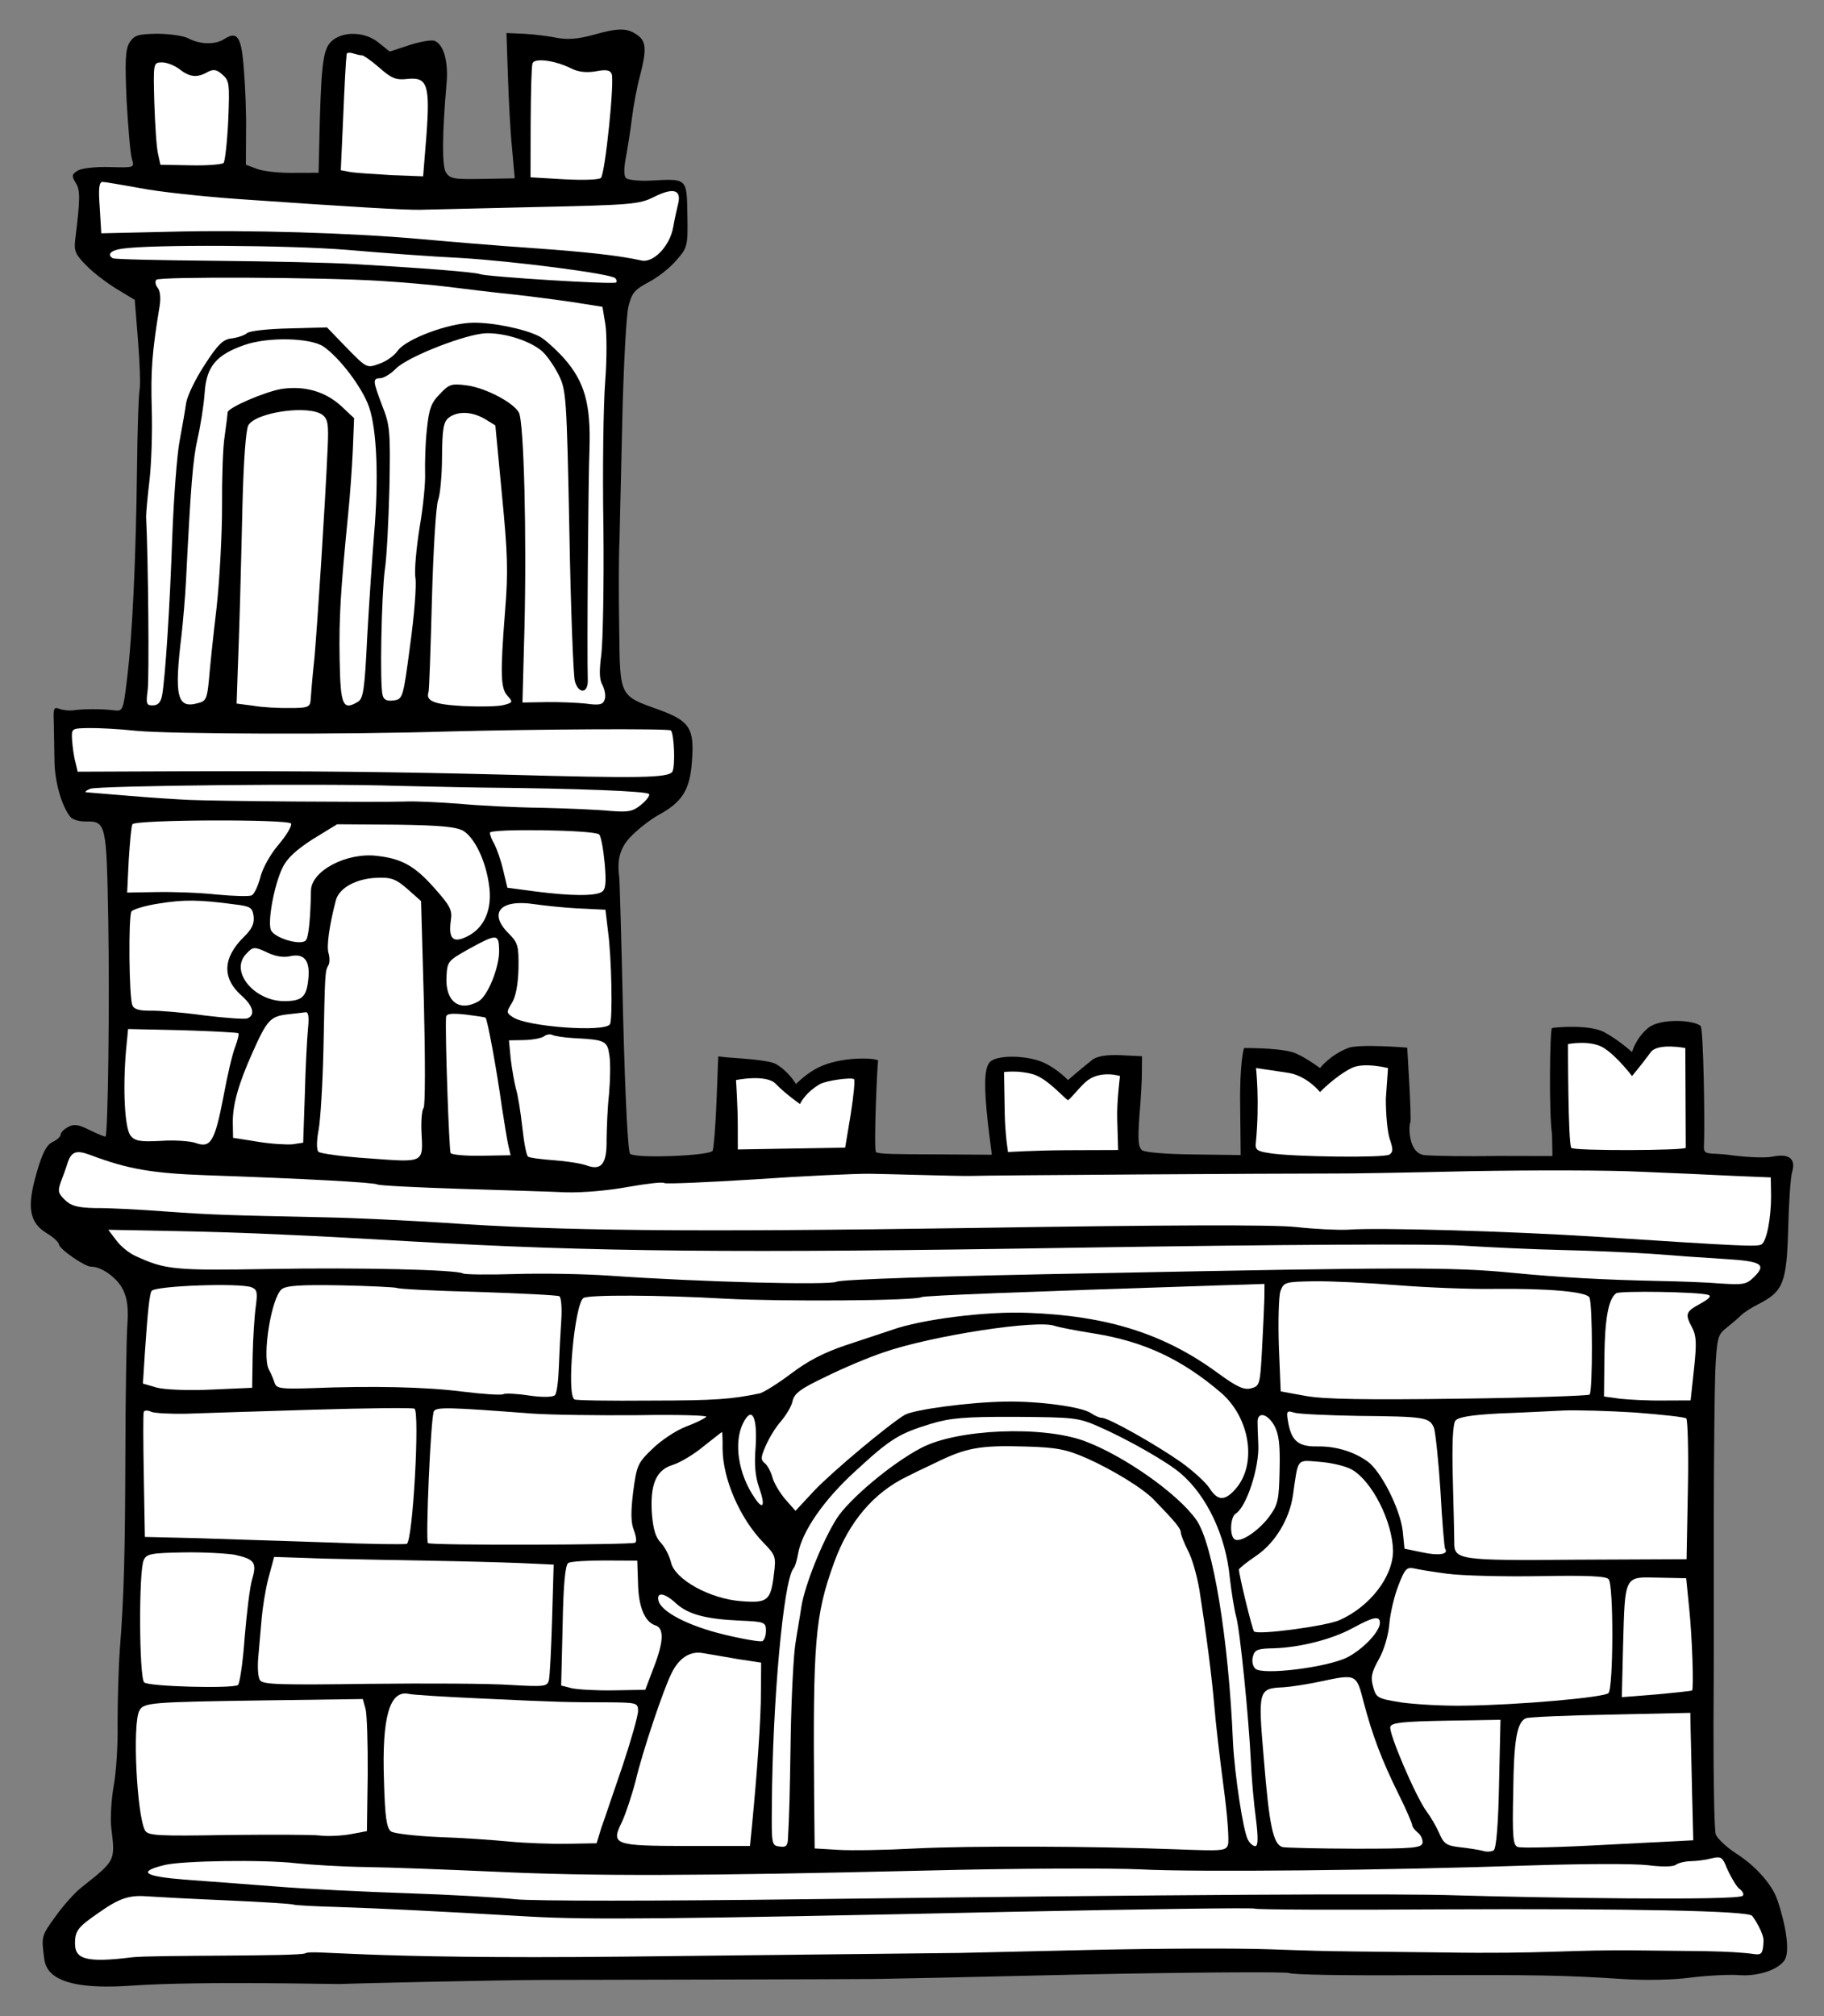 <?xml version="1.0" encoding="UTF-8" standalone="no"?>
<!DOCTYPE svg PUBLIC "-//W3C//DTD SVG 1.1//EN" "http://www.w3.org/Graphics/SVG/1.1/DTD/svg11.dtd">
<svg version="1.1" xmlns:dc="http://purl.org/dc/elements/1.1/" xmlns="http://www.w3.org/2000/svg" xmlns:xl="http://www.w3.org/1999/xlink" viewBox="54 67.5 256.5 283.5" width="256.5" height="283.5">
  <rect x="54" y="67.5" width="256.5" height="283.5" fill="#808080" stroke="none"/>
  <defs>
    <clipPath id="artboard_clip_path">
      <path d="M 54 67.5 L 310.5 67.5 L 310.5 351 L 54 351 Z"/>
    </clipPath>
  </defs>
  <g id="Castle_of_One_Tower" stroke="none" stroke-dasharray="none" fill="none" stroke-opacity="1" fill-opacity="1">
    <title>Castle of One Tower</title>
    <g id="Castle_of_One_Tower_Art" clip-path="url(#artboard_clip_path)">
      <title>Art</title>
      <g id="Group_173">
        <g id="Graphic_172">
          <path d="M 72.219 73.472 C 71.63 74.442 71.556 76.009 71.807 81.711 C 72.026 85.545 72.343 89.277 72.556 89.879 C 72.93 91.085 72.88 91.086 69.444 90.994 C 67.423 90.928 65.508 91.164 64.958 91.476 C 64.059 92.047 64.062 92.199 64.635 93.199 C 65.309 94.197 65.281 95.511 64.573 101.23 C 64.397 102.748 64.609 103.299 66.048 104.739 C 66.974 105.733 68.919 107.214 70.349 108.098 L 72.952 109.668 L 73.405 115.367 C 73.662 118.544 73.766 121.623 73.627 122.332 C 73.487 122.991 73.322 127.993 73.265 133.398 C 73.127 145.722 72.617 157.043 71.862 162.965 C 71.334 167.418 71.285 167.52 70.071 167.39 C 68.451 167.166 65.572 167.165 64.263 167.39 C 63.709 167.45 62.849 167.364 62.34 167.171 C 61.578 166.882 61.48 167.085 61.564 169.003 C 61.585 170.214 61.628 172.638 61.658 174.354 C 61.657 177.233 62.63 180.852 63.919 182.395 C 64.178 182.744 65.142 183.03 66.051 183.014 C 68.929 182.964 68.985 183.316 69.224 196.998 C 69.422 208.357 69.191 226.945 68.844 227.304 C 68.795 227.406 67.778 226.97 66.657 226.434 C 65.027 225.604 64.369 225.514 63.569 225.983 C 62.968 226.296 62.522 226.758 62.527 227.061 C 62.532 227.314 62.035 227.777 61.384 228.091 C 60.533 228.51 59.946 229.631 59.137 232.473 C 57.756 237.245 58.097 239.41 60.598 240.932 C 61.516 241.471 62.235 242.166 62.291 242.468 C 62.303 243.124 65.932 245.636 66.841 245.621 C 68.254 245.596 70.453 247.173 71.29 248.825 C 71.92 250.178 72.092 251.387 71.889 254.218 C 71.773 256.24 71.655 263.919 71.632 271.292 C 71.589 286.19 71.436 291.9 70.859 299.333 C 70.655 302.114 70.535 306.813 70.536 309.792 C 70.588 312.771 70.354 316.714 69.984 318.639 C 69.663 320.514 69.506 323.092 69.629 324.352 C 70.219 329.24 70.317 329.037 65.386 332.961 C 64.539 333.632 62.904 335.428 61.82 336.962 C 59.847 339.673 59.798 339.775 60.204 342.798 C 60.386 344.512 61.409 347.512 72.505 346.712 C 82.29 346.036 101.64 346.541 102.043 346.483 C 102.446 346.426 124.243 345.922 130.757 345.909 C 143.483 345.889 173.782 345.815 175.448 345.786 C 176.004 345.827 189.533 345.54 205.535 345.16 C 221.538 344.83 234.919 344.748 235.276 344.943 C 235.684 345.189 243.463 345.305 252.653 345.246 C 270.277 345.191 273.711 345.232 282.256 345.79 C 285.39 345.988 289.328 345.919 291.847 345.572 C 294.215 345.278 297.343 345.123 298.76 345.249 C 300.226 345.375 303.437 344.952 304.834 343.304 C 306.231 341.656 304.189 335.156 303.768 334.203 C 302.925 332.198 300.711 329.762 298.158 328.14 C 296.779 327.255 295.495 326.015 295.283 325.463 C 295.071 324.861 294.949 317.894 294.961 309.915 C 295.024 301.935 294.995 288.704 295.004 280.523 C 295.013 272.342 295.107 263.301 295.208 260.42 C 295.428 255.619 295.571 255.162 296.767 254.232 C 297.464 253.665 298.41 252.891 298.807 252.48 C 299.204 252.069 300.353 251.342 301.304 250.871 C 304.757 249.093 305.242 247.923 305.464 240.395 C 305.55 236.656 305.79 233.016 306.029 232.254 C 306.552 230.427 305.58 229.687 303.315 230.13 C 302.36 230.349 299.833 230.242 297.707 229.976 C 294.112 229.432 293.483 230.217 293.625 228.375 C 293.755 225.581 293.558 212.171 293.147 211.774 C 292.274 210.931 287.483 210.617 285.75 212.062 C 284.017 213.508 283.5 215.438 283.5 215.438 C 283.5 215.438 281.642 213.733 279.562 212.625 C 277.483 211.517 272.553 211.961 272.25 212.062 C 271.947 212.164 271.798 224.065 272.253 226.986 L 272.312 230.062 L 264.681 230.047 C 260.238 230.125 255.591 230.054 254.276 229.926 C 251.998 229.612 252.083 225.773 252.327 225.314 C 252.521 224.856 251.891 214.817 251.891 214.817 C 251.891 214.817 245.016 214.244 243.562 214.875 C 241.005 215.879 239.625 217.688 239.625 217.688 C 239.625 217.688 237.108 215.817 235.688 215.438 C 233.505 214.819 228.938 214.875 228.938 214.875 C 228.938 214.875 228.293 216.845 228.403 223.156 L 228.47 229.922 L 221.904 229.834 C 218.065 229.8 215.031 229.55 214.622 229.254 C 214.058 228.81 213.99 227.801 214.233 224.363 C 214.444 221.986 214.597 219.155 214.577 218.044 L 214.593 216.024 L 212.268 215.913 C 211.004 215.834 208.59 215.726 207.562 216.562 C 205.708 218.042 204.188 219.375 204.188 219.375 C 204.188 219.375 202.808 217.896 200.873 216.97 C 198.531 215.85 194.035 215.777 193.145 216.903 C 192.404 217.825 192.346 220.301 192.945 225.643 L 193.473 229.876 L 185.089 229.82 C 180.291 229.803 177.496 229.798 177.188 229.5 C 176.828 229.153 177.375 216.958 177.486 216.672 C 177.626 216.321 173.08 215.941 169.62 217.364 C 167.565 218.208 165.938 219.938 165.938 219.938 C 165.938 219.938 164.958 218.208 163.125 217.125 C 162.024 216.485 156.976 216.272 156.268 216.184 L 155.003 216.054 L 154.76 222.371 C 154.619 225.858 154.369 228.943 154.224 229.299 C 153.984 230.01 143.538 230.445 142.617 229.754 C 142.311 229.557 141.931 222.292 141.621 210.278 C 141.387 199.778 141.133 191.046 141.079 190.845 C 140.73 188.175 141.256 186.499 142.995 184.853 C 143.988 183.876 145.633 182.635 146.583 182.113 C 149.935 180.287 151.016 178.602 151.3 174.608 C 151.673 169.955 150.999 168.906 146.831 167.363 C 141.037 165.293 141.194 165.593 141.076 155.949 C 140.996 151.355 141 145.8 141.113 143.576 C 141.175 141.353 141.341 133.523 141.517 126.248 C 141.692 118.922 142.075 111.896 142.357 110.679 C 142.827 108.701 143.223 108.24 145.274 107.143 C 146.576 106.464 148.319 105.07 149.159 104.046 C 150.694 102.302 150.74 102.049 150.665 97.707 C 150.574 92.507 150.677 92.606 145.43 92.9 C 143.866 92.977 142.348 92.802 142.04 92.555 C 141.732 92.257 141.714 91.248 141.992 89.778 C 142.222 88.512 142.633 86.03 142.854 84.208 C 143.075 82.386 143.583 79.65 144.01 78.128 C 144.956 74.425 144.885 73.265 143.557 72.379 C 142.125 71.394 140.914 71.415 137.296 72.438 C 135.285 72.978 133.873 73.103 132.353 72.827 C 131.238 72.594 129.163 72.327 127.748 72.251 L 125.221 72.143 L 125.428 78.2 C 125.536 81.531 125.768 86.122 126.009 88.391 L 126.386 92.576 L 121.842 92.655 C 117.702 92.727 117.246 92.634 116.674 91.685 C 116.151 90.684 116.175 86.239 116.808 79.108 C 117.058 76.073 116.36 73.712 115.089 73.229 C 114.632 73.086 113.021 73.366 111.565 73.846 L 108.803 74.753 L 107.267 73.517 C 105.473 72.034 102.591 71.831 100.896 73.073 C 99.5 74.107 99.227 75.829 98.974 84.469 L 98.799 91.795 L 95.213 91.807 C 93.245 91.841 90.967 91.578 90.103 91.239 L 88.578 90.66 L 88.6 86.115 C 88.657 83.589 88.486 79.602 88.293 77.232 C 87.961 72.693 87.39 71.794 85.542 72.987 C 84.294 73.817 82.122 73.754 80.542 72.923 C 79.828 72.532 77.904 72.262 76.136 72.243 C 73.36 72.291 72.908 72.45 72.219 73.472 Z" fill="black"/>
        </g>
        <g id="Graphic_171">
          <path d="M 104.873 75.276 C 105.126 75.272 106.251 76.06 107.379 77.05 C 109.071 78.536 109.682 78.778 111.294 78.598 C 114.117 78.296 114.491 79.451 113.96 86.631 L 113.503 92.295 L 108.905 92.123 C 106.427 91.964 103.799 91.808 103.14 91.668 L 101.924 91.437 L 102.216 85.018 C 102.466 79.106 102.618 76.224 102.75 75.111 C 102.746 74.909 103.149 74.852 103.606 74.995 C 104.063 75.139 104.621 75.28 104.873 75.276 Z" fill="#FFFFFF"/>
        </g>
        <g id="Graphic_170">
          <path d="M 79.254 77.238 C 80.687 78.375 81.749 78.457 83.199 77.624 C 84 77.206 84.455 77.248 85.276 77.992 C 86.251 78.833 86.308 79.236 86.096 84.441 C 85.947 87.474 85.641 90.206 85.443 90.412 C 85.244 90.617 83.126 90.806 80.802 90.745 L 76.559 90.668 L 76.23 89.159 C 76.013 88.304 75.805 85.075 75.7 81.946 C 75.552 76.343 75.551 76.293 76.762 76.272 C 77.419 76.26 78.537 76.695 79.254 77.238 Z" fill="#FFFFFF"/>
        </g>
        <g id="Graphic_169">
          <path d="M 134.348 77.135 C 135.316 77.623 136.479 77.754 137.788 77.529 C 139.198 77.252 139.805 77.343 140.017 77.895 C 140.438 78.897 139.1 91.899 138.505 92.516 C 138.257 92.772 136.087 92.861 133.306 92.707 L 128.605 92.436 L 128.623 84.76 C 128.65 80.568 128.737 76.829 128.881 76.422 C 129.119 75.61 132.004 75.964 134.348 77.135 Z" fill="#FFFFFF"/>
        </g>
        <g id="Graphic_168">
          <path d="M 73.687 93.95 C 76.221 94.461 82.343 95.112 87.349 95.479 C 103.579 96.61 110.96 97.036 113.03 97 C 114.14 96.981 121.51 96.802 129.436 96.613 C 142.864 96.328 143.922 96.209 145.925 95.214 C 148.628 93.854 149.845 94.136 149.374 96.113 C 149.186 96.874 148.858 98.344 148.674 99.408 C 148.216 102.093 145.885 104.507 144.212 104.132 C 141.271 103.476 136.869 102.947 128.779 102.381 C 124.077 102.059 117.097 101.474 113.354 101.136 C 103.542 100.246 88.788 99.797 77.784 100.09 L 68.243 100.307 L 68.029 96.725 C 67.831 94.052 67.915 93.091 68.42 93.082 C 68.723 93.077 71.104 93.49 73.687 93.95 Z" fill="#FFFFFF"/>
        </g>
        <g id="Graphic_167">
          <path d="M 102.775 102.633 C 107.631 103.053 114.811 103.585 118.703 103.769 C 126.033 104.197 139.901 105.975 140.518 106.62 C 140.724 106.819 140.779 107.07 140.63 107.225 C 140.332 107.533 122.537 106.429 121.47 106.044 C 120.707 105.754 113.223 105.178 103.82 104.635 C 100.635 104.438 91.744 104.24 84.117 104.171 C 76.491 104.102 70.075 103.962 69.87 103.814 C 69.003 103.324 69.548 102.708 71.109 102.479 C 75.239 101.851 94.583 101.968 102.775 102.633 Z" fill="#FFFFFF"/>
        </g>
        <g id="Graphic_166">
          <path d="M 107.447 106.996 C 110.632 107.193 114.982 107.571 117.057 107.838 C 119.082 108.106 123.535 108.634 126.874 108.98 C 130.214 109.376 134.263 109.911 135.833 110.187 L 138.72 110.641 L 139.115 113.008 C 139.339 114.267 139.353 117.953 139.105 121.139 C 138.858 124.325 138.715 133.518 138.856 141.596 C 138.946 149.624 138.784 157.706 138.563 159.528 C 138.251 161.907 138.272 163.068 138.74 163.868 C 139.054 164.519 139.221 165.375 139.028 165.883 C 138.788 166.594 138.285 166.704 136.361 166.435 C 135.096 166.305 132.569 166.198 130.752 166.23 L 127.47 166.287 L 127.746 156.031 C 128.075 143.097 127.689 126.741 126.96 125.492 C 126.127 124.042 122.152 121.99 119.571 121.682 C 117.496 121.415 117.144 121.522 115.855 122.908 C 114.614 124.142 114.327 125.005 114.024 127.939 C 113.805 129.862 113.751 132.54 113.776 133.953 C 113.85 135.316 113.507 138.806 113.002 141.693 C 112.547 144.58 112.249 147.767 112.418 148.774 C 112.588 149.781 112.258 154.028 111.674 158.23 C 110.693 165.671 110.646 165.823 109.336 165.997 C 108.429 166.114 107.971 165.92 107.808 165.267 C 107.378 163.81 107.66 151.028 108.107 147.687 C 108.381 146.016 108.643 140.759 108.763 136.061 C 108.925 128.029 108.81 127.222 107.754 124.564 C 106.43 121.053 106.373 120.7 107.484 120.681 C 107.938 120.673 108.938 120.1 109.682 119.329 C 111.37 117.633 119.646 114.408 122.423 114.36 C 125.098 114.313 128.603 115.464 130.244 116.9 C 130.911 117.494 131.947 118.991 132.575 120.243 C 133.623 122.396 133.688 123.253 134.069 142.184 C 134.258 153.038 134.626 162.526 134.841 163.28 C 135.327 165.089 136.69 165.065 136.658 163.198 C 136.536 159.109 136.719 134.866 136.897 130.621 C 137.09 124.305 136.228 121.189 133.291 117.857 C 132.107 116.564 130.568 115.177 129.905 114.835 C 127.866 113.76 123.305 112.829 120.478 112.879 C 117.045 112.939 111.125 115.163 109.941 116.8 C 109.449 117.515 108.302 118.343 107.297 118.664 C 105.591 119.3 105.54 119.25 102.764 116.42 L 99.986 113.539 L 94.686 113.682 C 91.758 113.734 89.087 114.033 88.739 114.342 C 88.391 114.651 87.437 114.971 86.58 115.086 C 85.37 115.209 84.626 115.929 82.757 118.84 C 81.478 120.781 80.309 123.225 80.174 124.187 C 80.039 125.149 79.626 127.53 79.257 129.506 C 78.887 131.431 78.437 137.499 78.228 142.906 C 77.894 152.709 77.259 162.618 76.8 165.252 C 76.616 166.266 76.219 166.677 75.512 166.689 C 74.604 166.705 74.499 166.505 74.768 164.53 C 74.99 162.809 74.855 146.399 74.545 140.193 C 74.535 139.638 74.748 137.362 75.012 135.135 C 75.276 132.908 75.449 128.36 75.341 125.029 C 75.196 119.628 75.355 117.151 76.451 110.516 C 76.633 109.352 76.514 108.344 76.154 107.946 C 75.844 107.547 75.785 107.094 75.983 106.838 C 76.429 106.376 99.257 106.482 107.447 106.996 Z" fill="#FFFFFF"/>
        </g>
        <g id="Graphic_165">
          <path d="M 99.478 116.225 C 101.778 117.801 104.931 121.988 105.888 124.698 C 107.004 127.911 107.276 134.774 106.605 142.664 C 106.355 145.698 105.913 152.17 105.643 156.972 C 105.272 164.654 105.09 165.819 104.239 166.238 C 102.19 167.435 101.873 166.633 101.76 160.171 C 101.658 154.365 101.894 150.523 102.968 139.697 C 103.227 137.167 103.511 133.173 103.619 130.697 L 103.795 126.3 L 101.946 124.565 C 99.689 122.534 96.847 121.725 93.623 122.185 C 91.256 122.58 85.993 124.843 86.005 125.5 C 86.008 125.702 85.831 127.119 85.607 128.739 C 85.331 130.309 85.207 134.755 85.223 138.593 C 85.24 142.43 84.897 148.85 84.463 152.898 C 83.978 156.946 83.503 161.55 83.379 163.118 C 83.122 165.748 82.976 166.104 81.82 166.377 C 78.905 167.185 78.471 165.476 79.531 156.771 C 79.749 154.798 80.043 151.409 80.156 149.185 C 80.829 135.69 81.121 132.15 81.777 129.209 C 82.199 127.384 82.654 124.498 82.776 122.778 C 83.013 119.037 84.399 117.397 88.364 116.015 C 91.677 114.846 97.638 114.994 99.478 116.225 Z" fill="#FFFFFF"/>
        </g>
        <g id="Graphic_164">
          <path d="M 99.394 125.872 C 100.111 126.465 100.225 127.221 100.079 130.405 C 99.718 138.643 98.643 155.175 98.221 159.98 C 97.917 162.763 97.712 165.493 97.671 166.05 C 97.585 166.91 97.234 167.067 94.81 167.059 C 93.295 167.085 90.971 166.975 89.654 166.745 L 87.275 166.433 L 87.442 161.532 C 87.684 155.164 87.809 150.769 88.099 138.442 C 88.247 132.48 88.572 127.929 88.915 127.317 C 89.993 125.43 97.55 124.389 99.394 125.872 Z" fill="#FFFFFF"/>
        </g>
        <g id="Graphic_163">
          <path d="M 122.128 126.384 L 123.659 127.317 L 124.587 137.098 C 125.386 145.265 125.483 147.94 125.024 153.452 C 124.322 162.403 124.406 164.32 125.384 165.364 C 126.156 166.209 126.107 166.311 124.85 166.636 C 124.097 166.851 121.522 166.896 119.146 166.786 C 115.001 166.555 113.831 166.071 114.264 164.8 C 114.359 164.496 114.56 158.634 114.742 151.713 C 114.925 144.841 115.321 138.572 115.611 137.81 C 115.9 137.047 116.156 134.316 116.16 131.69 C 116.192 127.75 116.378 126.787 117.125 126.219 C 118.371 125.288 120.342 125.355 122.128 126.384 Z" fill="#FFFFFF"/>
        </g>
        <g id="Graphic_162">
          <path d="M 73.151 170.265 C 78.209 170.732 102.4 170.815 117.088 170.357 C 129.505 170.039 147.986 169.918 148.345 170.215 C 148.808 170.712 148.989 175.304 148.547 176.019 C 147.956 176.888 143.918 176.958 125.021 176.43 C 109.763 176.04 97.338 175.903 79.815 175.956 L 64.919 176.014 L 64.591 174.606 C 64.376 173.852 64.2 172.441 64.133 171.534 C 64.055 169.919 64.055 169.919 66.478 169.877 C 67.791 169.854 70.773 170.004 73.151 170.265 Z" fill="#FFFFFF"/>
        </g>
        <g id="Graphic_161">
          <path d="M 109.899 178.007 C 112.98 178.054 118.437 178.211 122.023 178.25 C 135.307 178.371 145.06 178.756 145.269 179.157 C 145.424 179.356 144.93 180.021 144.184 180.64 C 142.989 181.621 142.385 181.732 139.755 181.526 C 138.086 181.353 133.79 181.175 130.153 181.087 C 126.566 181.049 121.36 180.786 118.679 180.53 C 115.949 180.325 112.461 180.133 110.846 180.212 C 107.162 180.327 84.686 180.164 80.643 179.982 C 78.975 179.91 75.234 179.672 72.301 179.42 C 69.367 179.169 66.637 178.964 66.232 178.92 C 65.828 178.927 66.026 178.672 66.728 178.407 C 67.983 177.981 99.136 177.639 109.899 178.007 Z" fill="#FFFFFF"/>
        </g>
        <g id="Graphic_160">
          <path d="M 94.942 183.318 C 95.049 183.669 94.265 184.996 93.126 186.329 C 91.988 187.662 90.862 189.702 90.581 190.969 C 90.249 192.187 89.713 193.307 89.362 193.414 C 89.011 193.572 86.838 193.509 84.562 193.296 C 82.234 193.034 78.444 192.898 76.122 192.938 L 71.881 193.012 L 72.104 188.413 C 72.262 185.885 72.475 183.609 72.623 183.404 C 73.015 182.741 94.729 182.665 94.942 183.318 Z" fill="#FFFFFF"/>
        </g>
        <g id="Graphic_159">
          <path d="M 119.201 184.359 C 120.784 185.392 122.304 188.547 122.767 191.922 C 123.279 195.246 122.165 197.942 119.762 199.146 C 117.709 200.191 117.042 199.547 117.4 196.914 C 117.627 195.496 117.314 194.896 115.202 192.509 C 112.368 189.276 110.532 188.247 107.041 187.854 C 102.789 187.322 97.785 189.934 97.732 192.713 C 97.652 196.805 97.393 199.334 96.997 199.745 C 96.253 200.516 92.445 199.37 92.071 198.215 C 91.645 196.909 92.567 191.894 93.737 189.5 C 94.371 188.176 95.663 186.992 98.01 185.486 L 101.408 183.407 L 109.691 183.464 C 116.157 183.554 118.18 183.771 119.201 184.359 Z" fill="#FFFFFF"/>
        </g>
        <g id="Graphic_158">
          <path d="M 138.247 184.834 C 138.503 185.032 138.838 186.844 139.024 188.81 C 139.274 191.583 139.19 192.544 138.641 192.908 C 137.692 193.53 134.258 193.489 129.399 192.867 L 125.349 192.332 L 124.75 189.817 C 124.422 188.409 123.839 186.803 123.525 186.202 C 123.161 185.603 122.897 184.9 122.891 184.597 C 122.881 183.992 137.529 184.19 138.247 184.834 Z" fill="#FFFFFF"/>
        </g>
        <g id="Graphic_157">
          <path d="M 111.314 192.526 L 113.212 194.21 L 113.611 208.444 C 113.8 216.369 113.814 222.934 113.568 223.292 C 113.32 223.599 113.195 225.116 113.274 226.731 C 113.501 231.07 113.702 230.966 105.965 230.394 C 102.274 230.155 99.035 229.707 98.778 229.459 C 98.521 229.21 98.501 228.049 98.777 226.53 C 99.057 225.212 99.37 220.005 99.485 215.003 C 99.701 204.243 99.698 204.041 100.188 203.224 C 100.384 202.867 100.372 202.161 100.21 201.557 C 99.891 200.654 100.293 197.667 101.24 194.065 C 101.715 192.34 104.117 191.036 106.993 190.935 C 109.012 190.849 109.673 191.09 111.314 192.526 Z" fill="#FFFFFF"/>
        </g>
        <g id="Graphic_156">
          <path d="M 86.959 194.668 C 89.237 194.931 89.492 195.129 89.665 196.338 C 89.784 197.346 89.443 198.109 88.401 199.138 C 85.322 202.12 85.17 205.001 87.941 207.478 C 89.582 208.914 89.958 210.22 88.805 210.695 C 88.454 210.853 85.723 210.648 82.788 210.295 C 79.903 209.891 76.463 209.597 75.201 209.619 C 73.586 209.648 72.824 209.408 72.613 208.857 C 72.139 207.754 72.041 196.393 72.483 195.678 C 72.68 195.372 74.438 194.836 76.352 194.55 C 79.827 193.985 81.999 193.997 86.959 194.668 Z" fill="#FFFFFF"/>
        </g>
        <g id="Graphic_155">
          <path d="M 135.248 195.239 L 139.139 195.424 L 139.494 198.397 C 140.014 202.125 140.166 210.859 139.774 211.522 C 139.087 212.696 127.963 211.88 126.07 210.499 C 125.202 209.908 125.2 209.807 125.986 208.531 C 126.526 207.663 126.85 205.991 126.912 203.717 C 126.956 200.485 126.848 200.082 125.512 198.742 C 122.633 195.863 124.367 193.914 129.127 194.639 C 130.392 194.819 133.125 195.125 135.248 195.239 Z" fill="#FFFFFF"/>
        </g>
        <g id="Graphic_154">
          <path d="M 124.19 201.139 C 124.231 203.512 122.585 207.58 121.285 208.31 C 118.585 209.822 116.64 208.341 116.783 204.955 C 116.894 202.68 116.944 202.629 119.894 200.961 C 123.896 198.77 124.149 198.766 124.19 201.139 Z" fill="#FFFFFF"/>
        </g>
        <g id="Graphic_153">
          <path d="M 91.827 201.552 C 92.794 201.99 93.958 202.172 94.813 201.955 C 96.825 201.516 97.653 202.612 97.346 205.294 C 97.084 207.672 96.488 208.238 94.116 208.279 C 89.774 208.355 86.215 204.074 88.646 201.608 C 89.588 200.581 89.79 200.578 91.827 201.552 Z" fill="#FFFFFF"/>
        </g>
        <g id="Graphic_152">
          <path d="M 97.313 212.112 C 97.186 213.478 96.955 217.623 96.869 221.361 L 96.634 228.183 L 95.123 228.411 C 94.317 228.476 92.093 228.363 90.218 228.042 L 86.775 227.497 L 86.739 225.427 C 86.694 222.852 87.551 219.857 89.544 215.429 C 91.536 210.95 92.032 210.437 94.35 210.144 C 95.408 210.024 96.568 209.903 96.92 209.846 C 97.373 209.737 97.486 210.442 97.313 212.112 Z" fill="#FFFFFF"/>
        </g>
        <g id="Graphic_151">
          <path d="M 122.285 210.616 C 122.542 210.864 123.823 217.709 124.574 223.15 C 124.916 225.366 125.312 227.783 125.476 228.538 L 125.804 229.946 L 121.715 230.018 C 119.493 230.056 117.571 229.888 117.365 229.639 C 117.156 229.239 116.565 212.735 116.728 210.511 C 116.771 210.055 117.425 209.943 119.449 210.16 C 120.866 210.337 122.182 210.516 122.285 210.616 Z" fill="#FFFFFF"/>
        </g>
        <g id="Graphic_150">
          <path d="M 87.528 212.788 C 87.631 212.887 87.443 213.698 87.106 214.613 C 86.718 215.529 85.965 218.724 85.412 221.763 C 84.208 227.996 83.619 228.966 81.586 228.244 C 80.824 227.954 78.599 227.791 76.632 227.926 C 73.605 228.08 72.946 227.94 72.326 227.143 C 71.549 226.045 71.255 220.748 71.715 215.286 L 72.014 212.2 L 79.643 212.37 C 83.837 212.499 87.375 212.69 87.528 212.788 Z" fill="#FFFFFF"/>
        </g>
        <g id="Graphic_149">
          <path d="M 134.707 213.479 C 139.105 213.706 139.41 213.852 139.699 215.917 C 139.869 216.975 139.81 219.4 139.643 221.372 C 139.424 223.295 139.323 226.175 139.299 227.741 C 139.359 231.174 138.568 232.148 136.484 231.376 C 135.671 231.087 133.595 230.77 131.876 230.648 C 130.107 230.528 128.487 230.303 128.282 230.156 C 128.028 230.059 127.692 228.196 127.452 226.029 C 127.213 223.862 126.816 221.394 126.55 220.591 C 126.333 219.736 125.997 217.873 125.82 216.412 L 125.572 213.79 L 127.642 213.754 C 128.803 213.734 130.062 213.51 130.461 213.25 C 130.86 212.94 131.364 212.881 131.67 213.027 C 131.925 213.174 133.292 213.403 134.707 213.479 Z" fill="#FFFFFF"/>
        </g>
        <g id="Graphic_148">
          <path d="M 283.5 218.812 C 283.5 218.812 284.722 217.382 286.15 215.438 C 287.183 214.117 290.998 214.875 290.998 214.875 C 290.998 214.875 291.061 228.792 291.063 228.893 C 291.07 229.297 275.224 229.358 274.963 228.908 C 274.497 228.209 274.5 214.312 274.5 214.312 C 274.5 214.312 277.698 213.685 279.562 214.875 C 281.427 216.065 283.5 218.812 283.5 218.812 Z" fill="#FFFFFF"/>
        </g>
        <g id="Graphic_147">
          <path d="M 204.188 222.188 C 204.44 222.183 206.003 220.099 207 219.375 C 208.996 217.977 211.5 218.812 211.5 218.812 C 211.5 218.812 211.02 222.55 211.112 224.922 L 211.237 229.213 L 204.016 229.238 C 199.32 229.269 195.75 229.5 195.75 229.5 C 195.75 229.5 195.341 226.965 195.291 224.087 C 195.216 219.796 195.188 218.25 195.188 218.25 C 195.188 218.25 197.208 217.958 199.285 218.564 C 201.362 219.169 203.885 222.193 204.188 222.188 Z" fill="#FFFFFF"/>
        </g>
        <g id="Graphic_146">
          <path d="M 235.339 218.389 C 237.923 218.899 239.625 221.062 239.625 221.062 C 239.625 221.062 241.83 218.791 244.062 217.688 C 245.783 216.817 249.188 217.688 249.188 217.688 L 248.885 221.99 C 248.874 224.213 249.121 226.784 249.439 227.687 C 249.918 229.093 249.925 229.497 249.376 229.86 C 248.627 230.327 235.848 230.197 232.506 229.649 C 230.733 229.377 230.477 229.18 230.61 228.117 C 231.166 222.35 230.625 217.688 230.625 217.688 C 230.625 217.688 234.225 218.206 235.339 218.389 Z" fill="#FFFFFF"/>
        </g>
        <g id="Graphic_145">
          <path d="M 174.097 219.256 C 174.252 219.405 174.038 221.63 173.628 224.213 L 172.851 228.873 L 165.329 229.004 L 157.756 229.136 L 157.75 225.904 C 157.751 223.026 157.5 219.375 157.5 219.375 C 157.5 219.375 161.793 218.484 163.125 219.938 C 164.401 221.283 166.5 222.75 166.5 222.75 C 166.5 222.75 167.113 221.238 169.312 219.938 C 170.313 219.415 173.789 218.958 174.097 219.256 Z" fill="#FFFFFF"/>
        </g>
        <g id="Graphic_144">
          <path d="M 66.718 229.917 C 71.954 231.896 75.399 232.493 83.079 232.763 C 96.723 233.231 106.579 233.766 107.09 234.06 C 107.345 234.208 112.5 234.471 118.564 234.668 C 124.627 234.865 131.397 235.05 133.621 235.163 C 135.946 235.223 139.626 234.907 142.294 234.405 C 144.862 233.957 147.18 233.664 147.436 233.861 C 147.691 234.008 153.443 233.756 160.203 233.335 C 166.962 232.864 174.178 232.536 176.249 232.55 C 178.319 232.565 188.576 232.891 190.394 232.859 C 193.22 232.759 233.818 232.505 241.898 232.515 C 243.414 232.539 251.946 232.391 260.83 232.185 C 269.715 232.03 280.523 232.043 284.819 232.271 C 289.115 232.449 294.977 232.7 297.858 232.852 L 303.013 233.065 L 303.058 235.639 C 303.061 238.72 302.462 242.013 301.713 242.48 C 301.164 242.843 298.94 242.731 278.666 241.418 C 266.33 240.623 247.686 240.09 243.551 240.415 C 242.29 240.488 239.005 240.343 236.222 240.038 C 232.832 239.693 218.188 239.747 191.279 240.166 C 150.586 240.775 132.656 240.583 116.526 239.451 C 111.521 239.134 104.041 238.76 99.848 238.681 C 85.753 238.372 84.187 238.349 77.361 237.862 C 73.619 237.574 69.12 237.349 67.404 237.379 C 64.928 237.321 64.015 237.085 63.142 236.242 C 62.166 235.299 62.11 234.997 62.543 233.727 C 62.832 232.964 63.315 231.694 63.553 230.881 C 64.083 229.408 64.786 229.193 66.718 229.917 Z" fill="#FFFFFF"/>
        </g>
        <g id="Graphic_143">
          <path d="M 93.83 241.109 C 98.277 241.284 106.365 241.749 111.774 242.059 C 137.151 243.535 157.203 243.74 205.468 242.948 C 234.699 242.489 255.554 242.377 259.75 242.657 C 263.491 242.895 269.759 243.19 273.649 243.273 C 277.539 243.357 283.25 243.611 286.283 243.81 C 289.368 244.059 293.969 244.383 296.598 244.539 C 301.754 244.853 302.469 245.295 300.632 247.095 C 299.589 248.123 299.136 248.181 295.951 247.984 C 294.029 247.816 290.138 247.682 287.36 247.629 C 279.479 247.464 273.211 247.119 266.634 246.476 C 258.389 245.661 251.319 245.683 209.015 246.522 C 186.549 246.915 172.215 247.417 171.665 247.73 C 170.665 248.252 152.224 247.766 139.633 246.875 C 136.145 246.633 130.234 246.534 126.449 246.651 C 122.663 246.767 119.38 246.723 119.125 246.576 C 118.207 246.037 104.718 245.717 91.894 245.941 C 78.566 246.173 77.251 246.045 73.128 244.147 C 72.212 243.759 70.982 242.771 70.362 241.923 L 69.225 240.428 L 77.509 240.586 C 82.005 240.659 89.382 240.884 93.83 241.109 Z" fill="#FFFFFF"/>
        </g>
        <g id="Graphic_142">
          <path d="M 89.364 248.51 C 90.178 248.849 90.235 249.252 89.967 251.226 C 89.787 252.492 89.588 255.576 89.531 258.102 L 89.459 262.648 L 83.757 262.899 C 80.477 263.058 77.192 262.913 76.076 262.629 L 74.097 262.058 L 74.374 257.71 C 74.776 251.795 75.037 249.366 75.333 249.007 C 76.078 248.287 87.686 247.883 89.364 248.51 Z" fill="#FFFFFF"/>
        </g>
        <g id="Graphic_141">
          <path d="M 109.818 248.607 C 110.023 248.755 115.128 249.02 121.19 249.166 C 127.203 249.364 132.409 249.627 132.664 249.774 C 132.92 249.972 133.047 251.434 132.926 253.204 C 132.805 254.923 132.655 257.905 132.587 259.775 C 132.519 261.695 132.297 263.416 132.049 263.672 C 131.751 263.981 130.287 264.006 128.414 263.736 C 126.641 263.464 125.024 263.391 124.774 263.547 C 124.525 263.703 121.946 263.546 119.112 263.191 C 113.899 262.525 106.422 262.352 97.591 262.708 C 93.502 262.83 92.895 262.74 92.629 261.987 C 92.469 261.485 92.099 260.582 91.787 260.032 C 90.844 258.079 92.167 249.976 93.611 248.789 C 94.258 248.273 96.225 248.138 101.934 248.24 C 106.025 248.32 109.614 248.51 109.818 248.607 Z" fill="#FFFFFF"/>
        </g>
        <g id="Graphic_140">
          <path d="M 156.103 250.123 C 163.988 250.54 182.822 250.414 183.571 249.896 C 183.921 249.687 198.203 249.135 224.751 248.268 L 231.817 248.043 L 231.801 250.064 C 231.77 251.175 231.625 254.41 231.472 257.24 C 231.204 262.144 231.158 262.397 229.952 262.721 C 228.947 262.991 227.979 262.553 225.268 260.581 C 217.749 255.056 209.725 252.52 198.557 252.108 C 192.746 251.856 183.524 253.027 179.409 254.513 C 178.305 254.886 175.393 255.846 172.983 256.645 C 169.82 257.711 167.618 258.86 165.225 260.669 C 163.381 262.065 161.432 263.261 160.88 263.422 C 156.955 264.248 154.686 264.439 145.495 264.448 C 139.789 264.497 134.991 264.429 134.786 264.281 C 133.614 263.645 134.804 250.848 136.052 250.018 C 136.751 249.551 146.65 249.581 156.103 250.123 Z" fill="#FFFFFF"/>
        </g>
        <g id="Graphic_139">
          <path d="M 250.505 248.222 C 254.702 248.553 260.817 248.8 264.149 248.742 C 271.672 248.661 276.983 249.124 277.502 249.922 C 277.969 250.672 277.984 263.095 277.538 263.607 C 277.339 263.762 269.113 264.057 259.217 264.18 C 246.04 264.359 240.23 264.259 237.647 263.799 L 234.1 263.154 L 233.838 256.795 C 233.727 253.313 233.817 249.827 234.056 249.065 C 234.539 247.794 234.69 247.741 238.729 247.67 C 241.051 247.63 246.358 247.891 250.505 248.222 Z" fill="#FFFFFF"/>
        </g>
        <g id="Graphic_138">
          <path d="M 294.211 249.58 C 294.719 249.723 294.372 250.133 293.122 250.811 C 291.021 251.959 290.925 252.264 291.969 254.215 C 292.544 255.316 292.613 256.375 292.221 259.968 L 291.743 264.42 L 287.956 264.436 C 285.836 264.473 283.106 264.318 281.841 264.189 L 279.563 263.875 L 279.618 258.319 C 279.676 252.965 280.182 250.128 281.279 249.352 C 281.828 248.988 292.891 249.149 294.211 249.58 Z" fill="#FFFFFF"/>
        </g>
        <g id="Graphic_137">
          <path d="M 207.951 255.025 C 214.94 256.166 220.235 258.649 225.772 263.4 C 229.824 266.965 230.796 273.463 227.725 276.9 C 226.239 278.592 225.229 278.56 224.086 276.761 C 223.567 275.962 221.771 274.327 220.135 273.144 C 216.556 270.631 209.875 266.859 208.966 266.875 C 208.663 266.88 207.951 266.59 207.388 266.195 C 206.06 265.31 200.036 264.506 195.392 264.587 C 190.141 264.678 182.534 265.72 181.234 266.45 C 178.985 267.802 171.071 274.404 168.492 277.126 L 165.865 279.949 L 164.371 278.258 C 163.597 277.312 162.764 275.913 162.6 275.158 C 162.385 274.404 161.915 273.554 161.556 273.257 C 160.942 272.763 160.986 272.409 161.666 270.832 C 162.102 269.814 163.034 268.232 163.777 267.411 C 164.52 266.54 165.305 265.263 165.445 264.554 C 165.678 263.439 166.575 262.767 170.131 261.089 C 172.534 259.885 176.194 258.357 178.252 257.664 C 184.979 255.325 200.088 252.991 202.377 253.961 C 202.784 254.105 205.318 254.616 207.951 255.025 Z" fill="#FFFFFF"/>
        </g>
        <g id="Graphic_136">
          <path d="M 80.13 266.296 C 82.35 266.206 90.375 265.965 97.946 265.732 C 105.568 265.498 111.98 265.437 112.286 265.583 C 113.052 266.075 112.056 284.221 111.204 284.59 C 110.902 284.696 105.75 284.635 99.837 284.384 C 93.875 284.185 85.74 283.923 81.698 283.792 L 74.372 283.617 L 74.222 275.034 C 74.139 270.289 74.119 266.249 74.217 266.045 C 74.313 265.791 74.768 265.783 75.277 266.027 C 75.735 266.221 77.908 266.334 80.13 266.296 Z" fill="#FFFFFF"/>
        </g>
        <g id="Graphic_135">
          <path d="M 128.609 266.257 C 131.39 266.461 138.209 266.544 143.713 266.499 C 149.266 266.402 153.611 266.528 153.312 266.735 C 153.064 266.992 151.762 267.621 150.357 268.15 C 149.003 268.679 146.906 270.079 145.715 271.261 C 143.679 273.216 143.533 273.572 143.042 277.267 C 142.689 280.152 142.714 281.616 143.137 282.669 C 143.455 283.522 143.569 284.277 143.319 284.433 C 142.819 284.745 114.49 284.836 114.181 284.487 C 113.823 284.191 114.576 266.603 115.019 265.939 C 115.362 265.327 117.333 265.394 128.609 266.257 Z" fill="#FFFFFF"/>
        </g>
        <g id="Graphic_134">
          <path d="M 160.256 271.058 C 160.045 273.486 160.227 275.2 160.758 276.705 C 161.661 279.265 161.319 279.928 160.127 278.13 C 157.795 274.737 157.163 270.355 158.479 267.655 C 159.748 265.108 160.533 266.71 160.256 271.058 Z" fill="#FFFFFF"/>
        </g>
        <g id="Graphic_133">
          <path d="M 208.482 268.095 C 212.502 269.843 218.266 273.126 220.061 274.711 C 223.752 277.878 226.375 283.489 226.931 289.286 C 227.169 291.353 227.567 293.871 227.836 294.826 C 228.374 296.735 229.596 308.884 229.909 315.242 C 229.998 317.462 230.313 321.042 230.603 323.158 C 230.955 325.98 230.924 327.092 230.52 327.099 C 230.217 327.104 229.756 326.708 229.494 326.208 C 228.817 325.008 227.617 316.999 227.387 312.509 C 226.78 297.975 224.576 284.58 222.246 281.238 C 219.656 277.546 212.089 272.224 206.548 270.149 C 200.601 267.93 188.541 268.443 183.537 271.106 C 179.333 273.301 173.361 278.354 171.641 281.06 C 169.627 284.277 167.207 290.329 166.705 293.368 C 166.525 294.633 166.11 296.913 165.884 298.432 C 165.608 299.952 165.305 305.765 165.2 311.321 C 165.058 320.515 164.993 322.587 164.802 326.125 C 164.768 327.035 164.52 327.291 163.659 327.155 C 162.495 327.024 162.493 326.923 162.545 321.215 C 162.644 306.619 164.17 289.927 165.552 288.085 C 165.8 287.828 166.087 286.864 166.223 286.003 C 166.774 282.862 169.828 278.416 174.302 274.348 C 179.272 269.767 180.421 269.09 184.942 267.698 C 187.655 266.893 189.621 266.707 196.843 266.733 C 204.924 266.794 205.632 266.832 208.482 268.095 Z" fill="#FFFFFF"/>
        </g>
        <g id="Graphic_132">
          <path d="M 245.018 266.599 C 254.362 266.688 255.02 266.778 255.653 268.282 C 255.866 268.935 256.289 272.917 256.565 277.154 C 256.79 281.392 257.106 285.023 257.212 285.273 C 257.781 286.071 256.32 286.299 253.988 285.784 L 251.505 285.272 L 251.26 282.802 C 250.902 279.677 248.183 274.321 246.291 272.99 C 244.348 271.61 241.81 270.847 239.285 270.891 C 236.66 270.936 235.688 270.196 235.19 267.73 C 234.855 265.867 234.904 265.816 236.021 266.15 C 236.681 266.341 240.724 266.522 245.018 266.599 Z" fill="#FFFFFF"/>
        </g>
        <g id="Graphic_131">
          <path d="M 233.226 268.017 C 233.853 269.218 234.03 270.679 233.941 274.266 C 233.862 278.409 233.722 279.068 232.489 280.756 C 231.008 282.751 228.463 284.462 227.646 283.971 C 226.881 283.53 226.985 280.801 227.785 280.333 C 229.283 279.398 231.106 273.861 230.948 270.632 C 230.875 269.32 230.849 267.856 230.841 267.352 C 230.917 265.936 232.287 266.316 233.226 268.017 Z" fill="#FFFFFF"/>
        </g>
        <g id="Graphic_130">
          <path d="M 283.895 266.122 C 287.637 266.411 290.926 266.757 291.131 266.956 C 291.336 267.154 291.466 271.697 291.357 277.001 L 291.174 286.751 L 275.671 286.82 C 258.908 286.961 258.451 286.868 258.507 284.241 C 258.494 283.534 258.425 279.546 258.303 275.457 C 258.164 270.41 258.319 267.73 258.665 267.27 C 259.11 266.757 260.822 266.475 264.859 266.253 C 267.988 266.148 271.973 265.927 273.79 265.844 C 275.607 265.762 280.154 265.885 283.895 266.122 Z" fill="#FFFFFF"/>
        </g>
        <g id="Graphic_129">
          <path d="M 155.612 271.19 C 155.636 275.482 158.056 281.045 161.399 284.471 C 163.044 286.159 163.15 286.41 162.838 288.789 C 162.399 292.584 161.951 292.946 158.259 292.657 C 153.809 292.33 148.913 289.588 148.367 287.224 C 148.149 286.318 147.522 285.067 146.956 284.471 C 146.184 283.676 145.862 282.571 145.672 280.352 C 145.398 276.216 146.271 274.181 148.632 273.483 C 149.637 273.162 151.586 272.017 152.93 270.883 C 154.325 269.798 155.47 268.869 155.521 268.868 C 155.57 268.817 155.639 269.876 155.612 271.19 Z" fill="#FFFFFF"/>
        </g>
        <g id="Graphic_128">
          <path d="M 206.741 272.519 C 210.558 274.22 214.795 276.823 216.339 278.462 C 219.322 281.541 220.044 282.438 220.054 282.993 C 220.06 283.346 220.535 284.499 221.058 285.551 C 221.632 286.601 222.332 289.064 222.67 291.078 C 223.636 297.272 224.394 303.067 224.774 307.504 C 224.967 309.874 225.561 314.964 226.084 318.894 C 226.607 322.774 226.872 326.405 226.679 326.913 C 226.391 327.777 225.886 327.786 219.418 327.545 C 207.492 327.097 190.573 327.039 182.702 327.428 C 178.565 327.652 173.668 327.738 171.848 327.618 L 168.562 327.423 L 168.489 320.354 C 168.309 298.44 168.596 294.648 171.294 287.227 C 173.366 281.485 176.88 277.383 181.537 275.131 C 181.937 274.922 183.74 274.032 185.543 273.192 C 189.799 271.098 191.762 270.71 198.128 270.902 C 202.625 271.026 203.943 271.306 206.741 272.519 Z" fill="#FFFFFF"/>
        </g>
        <g id="Graphic_127">
          <path d="M 244.089 274.14 C 246.945 275.756 249.823 281.463 249.894 285.553 C 249.907 289.188 246.648 293.437 242.338 295.33 C 240.383 296.172 230.811 297.45 230.346 296.903 C 230.089 296.604 228.239 289.011 228.225 288.203 C 228.222 288.052 229.318 287.174 230.616 286.293 C 233.262 284.53 235.324 281.161 235.82 277.769 C 236.585 272.402 236.289 272.811 239.576 273.057 C 241.194 273.18 243.222 273.65 244.089 274.14 Z" fill="#FFFFFF"/>
        </g>
        <g id="Graphic_126">
          <path d="M 86.99 286.123 C 89.778 286.731 90.141 287.23 89.473 289.514 C 89.139 290.581 88.698 294.275 88.405 297.764 C 88.163 301.253 87.71 304.24 87.462 304.447 C 86.612 304.967 74.891 304.666 74.274 304.071 C 73.555 303.377 73.492 288.177 74.226 286.851 C 74.615 285.986 75.32 285.873 79.864 285.793 C 82.691 285.744 85.876 285.941 86.99 286.123 Z" fill="#FFFFFF"/>
        </g>
        <g id="Graphic_125">
          <path d="M 114.325 286.959 C 118.771 287.033 124.53 287.185 127.108 287.292 L 131.859 287.512 L 131.639 295.192 C 131.51 299.385 131.325 303.227 131.183 303.785 C 130.946 304.647 130.593 304.704 125.791 304.434 C 123.01 304.23 114.02 304.185 105.891 304.277 C 93.522 304.442 90.996 304.385 90.581 303.786 C 90.271 303.388 90.194 301.874 90.322 300.508 C 90.449 299.092 90.66 296.715 90.785 295.198 C 90.91 293.681 91.318 291.047 91.744 289.424 L 92.551 286.43 L 99.423 286.664 C 103.161 286.75 109.88 286.885 114.325 286.959 Z" fill="#FFFFFF"/>
        </g>
        <g id="Graphic_124">
          <path d="M 143.721 290.082 C 143.78 293.465 144.675 295.57 146.148 296.049 C 147.417 296.431 147.349 298.351 145.899 302.063 L 144.74 305.114 L 140.298 305.191 C 137.875 305.233 135.195 305.078 134.384 304.89 L 132.913 304.512 L 133.119 296.075 C 133.222 290.367 133.475 287.534 133.925 287.274 C 134.275 287.066 136.595 286.924 139.07 286.931 L 143.615 286.953 L 143.721 290.082 Z" fill="#FFFFFF"/>
        </g>
        <g id="Graphic_123">
          <path d="M 257.576 288.802 C 259.651 289.069 265.462 289.22 270.51 289.132 C 277.174 289.015 279.852 289.12 280.214 289.568 C 280.935 290.364 280.885 304.858 280.19 305.577 C 279.595 306.194 267.443 307.264 259.869 307.346 C 256.941 307.397 252.998 307.163 251.074 306.894 C 247.681 306.347 247.528 306.248 247.097 304.69 C 246.721 303.384 246.86 302.675 247.888 300.839 C 248.624 299.563 249.243 297.431 249.368 295.914 C 249.493 294.397 250.056 291.963 250.637 290.489 C 251.506 288.201 251.802 287.842 252.765 288.027 C 253.323 288.169 255.501 288.535 257.576 288.802 Z" fill="#FFFFFF"/>
        </g>
        <g id="Graphic_122">
          <path d="M 149.073 292.968 C 150.767 294.504 153.202 295.169 158.054 295.387 C 161.491 295.529 161.694 295.627 161.714 296.737 C 161.725 297.394 161.535 298.053 161.235 298.261 C 160.986 298.416 158.554 298.004 155.816 297.345 C 150.745 296.121 146.922 294.117 146.592 292.557 C 146.317 291.299 147.482 291.481 149.073 292.968 Z" fill="#FFFFFF"/>
        </g>
        <g id="Graphic_121">
          <path d="M 291.548 293.714 C 291.974 297.898 292.198 304.913 291.95 305.221 C 291.85 305.273 289.633 305.513 286.96 305.762 L 282.069 306.151 L 282.245 298.875 C 282.525 288.922 282.379 289.228 287.179 289.346 L 291.119 289.428 L 291.548 293.714 Z" fill="#FFFFFF"/>
        </g>
        <g id="Graphic_120">
          <path d="M 248.051 295.685 C 248.072 296.896 245.692 299.412 243.439 300.563 C 240.586 301.976 231.566 303.093 230.539 302.151 C 230.128 301.755 230.015 301.05 230.205 300.39 C 230.442 299.477 230.894 299.317 233.115 299.278 C 236.799 299.164 241.325 298.024 244.276 296.407 C 247.127 294.842 248.033 294.675 248.051 295.685 Z" fill="#FFFFFF"/>
        </g>
        <g id="Graphic_119">
          <path d="M 157.745 300.796 L 161.036 301.294 L 161.005 305.335 C 161.021 309.122 160.451 316.959 159.766 324.041 L 159.466 327.077 L 150.628 327.079 C 140.275 327.058 139.869 326.914 141.479 323.654 C 142.014 322.483 142.877 319.892 143.398 317.863 C 144.338 313.857 147.266 305.12 148.437 302.777 C 149.509 300.586 151.108 299.599 152.933 299.971 C 153.794 300.108 155.921 300.474 157.745 300.796 Z" fill="#FFFFFF"/>
        </g>
        <g id="Graphic_118">
          <path d="M 121.481 306.328 C 133.106 306.882 134.115 306.865 139.317 306.875 C 143.56 306.902 143.712 306.95 143.731 308.06 C 143.743 308.716 142.743 312.218 141.544 315.825 C 140.294 319.432 138.999 323.343 138.565 324.512 L 137.896 326.696 L 133.756 326.768 C 131.484 326.808 127.846 326.669 125.62 326.455 C 123.394 326.242 118.894 325.916 115.66 325.821 C 112.426 325.676 109.39 325.325 108.98 325.029 C 108.366 324.535 108.138 323.074 107.997 317.875 C 107.69 308.942 108.784 305.085 111.521 305.693 C 112.13 305.834 116.629 306.109 121.481 306.328 Z" fill="#FFFFFF"/>
        </g>
        <g id="Graphic_117">
          <path d="M 245.772 306.885 C 246.962 311.409 248.286 314.972 250.694 319.828 C 251.741 321.931 252.583 323.886 252.587 324.138 C 252.592 324.391 252.953 324.839 253.363 325.185 C 253.824 325.531 254.088 326.182 254.045 326.638 C 253.906 327.347 252.797 327.467 244.565 327.46 C 239.414 327.449 234.817 327.327 234.36 327.234 C 233.041 326.853 232.491 324.287 231.719 314.756 C 230.893 305.074 230.941 304.922 234.524 304.758 C 235.532 304.69 237.799 304.348 239.61 303.963 C 244.793 302.862 244.742 302.863 245.772 306.885 Z" fill="#FFFFFF"/>
        </g>
        <g id="Graphic_116">
          <path d="M 105.397 307.77 C 105.612 308.524 105.735 312.713 105.71 317.056 L 105.596 324.987 L 103.23 325.432 C 101.921 325.657 100.004 325.741 98.992 325.607 C 97.979 325.473 92.121 325.475 86.012 325.531 C 76.066 325.704 74.802 325.625 74.385 324.875 C 73.236 322.673 72.61 309.958 73.587 308.073 C 74.172 306.901 75.08 306.834 91.388 306.6 L 105.019 306.413 L 105.397 307.77 Z" fill="#FFFFFF"/>
        </g>
        <g id="Graphic_115">
          <path d="M 291.739 310.476 C 291.76 311.688 291.881 315.726 291.947 319.462 L 292.116 326.276 L 280.158 326.889 C 273.549 327.257 267.845 327.407 267.438 327.212 C 266.778 327.021 266.656 325.812 266.798 319.497 C 266.871 312.122 267.333 309.64 268.586 309.113 C 268.937 308.955 274.286 308.71 280.495 308.602 L 291.702 308.356 L 291.739 310.476 Z" fill="#FFFFFF"/>
        </g>
        <g id="Graphic_114">
          <path d="M 264.807 318.269 C 264.704 323.927 264.411 327.416 264.062 327.675 C 263.763 327.882 263.057 327.945 262.498 327.753 C 261.94 327.611 260.522 327.383 259.308 327.253 C 257.436 327.033 257.027 326.788 256.395 325.284 C 255.974 324.332 255.193 322.982 254.625 322.234 C 253.073 320.14 249.229 311.117 249.518 310.304 C 249.71 309.745 251.222 309.567 257.381 309.46 L 265.005 309.327 L 264.807 318.269 Z" fill="#FFFFFF"/>
        </g>
        <g id="Graphic_113">
          <path d="M 95.626 329.504 C 97.7 329.72 102.149 329.996 105.482 330.039 C 108.816 330.082 116.902 330.395 123.421 330.685 C 137.27 331.353 152.267 331.293 184.019 330.537 C 196.638 330.215 210.273 330.179 214.316 330.361 C 222.151 330.78 248.962 330.514 269.604 329.8 C 276.569 329.578 283.79 329.553 285.662 329.772 C 287.788 330.038 289.303 330.012 289.701 329.702 C 290.05 329.443 291.006 329.225 291.814 329.211 C 292.672 329.195 293.982 329.021 294.736 328.806 C 295.892 328.533 296.197 328.629 296.672 329.782 C 296.937 330.535 298.074 332.735 298.585 333.079 C 299.046 333.425 299.306 333.875 299.057 334.081 C 298.413 334.799 269.582 334.346 259.073 334.024 C 250.684 333.716 218.873 333.918 167.929 334.554 C 146.118 334.834 129.049 334.829 126.519 334.57 C 124.141 334.309 117.317 333.923 111.354 333.724 C 105.392 333.525 96.85 333.119 92.4 332.742 C 87.95 332.415 82.286 331.959 79.859 331.799 C 74.245 331.342 73.325 330.701 77.046 329.778 C 79.459 329.13 91.223 328.975 95.626 329.504 Z" fill="#FFFFFF"/>
        </g>
        <g id="Graphic_112">
          <path d="M 85.869 334.724 C 90.872 334.94 95.119 335.219 95.272 335.318 C 95.476 335.415 98.307 335.568 101.641 335.661 C 107.554 335.861 114.579 336.193 128.582 337.009 C 136.872 337.47 147.98 337.377 196.139 336.334 C 214.818 335.958 230.267 335.739 230.471 335.887 C 230.727 336.034 242.342 336.084 256.38 335.99 C 283.85 335.864 299.662 336.194 300.381 336.888 C 300.638 337.137 302.076 339.402 301.993 340.464 C 301.922 342.131 301.724 342.387 300.864 342.301 C 297.168 341.76 291.458 341.872 284.701 341.766 C 274.727 341.623 271.438 342.292 256.688 342.045 C 250.02 341.959 243.757 341.917 242.797 341.883 C 241.838 341.9 237.291 341.777 232.692 341.605 C 228.094 341.433 216.732 341.48 207.444 341.692 C 198.155 341.905 189.877 342.1 189.018 342.115 C 188.211 342.129 166.954 342.348 141.86 342.635 C 104.245 343.039 98.032 341.593 96.931 342.168 C 96.08 342.637 75.377 342.383 72.505 342.736 C 65.954 343.557 64.609 342.89 64.553 340.92 C 64.497 338.922 65.077 338.42 67.821 336.504 C 70.764 334.432 72.12 333.954 74.749 334.161 C 75.862 334.242 80.866 334.509 85.869 334.724 Z" fill="#FFFFFF"/>
        </g>
      </g>
    </g>
  </g>
</svg>
